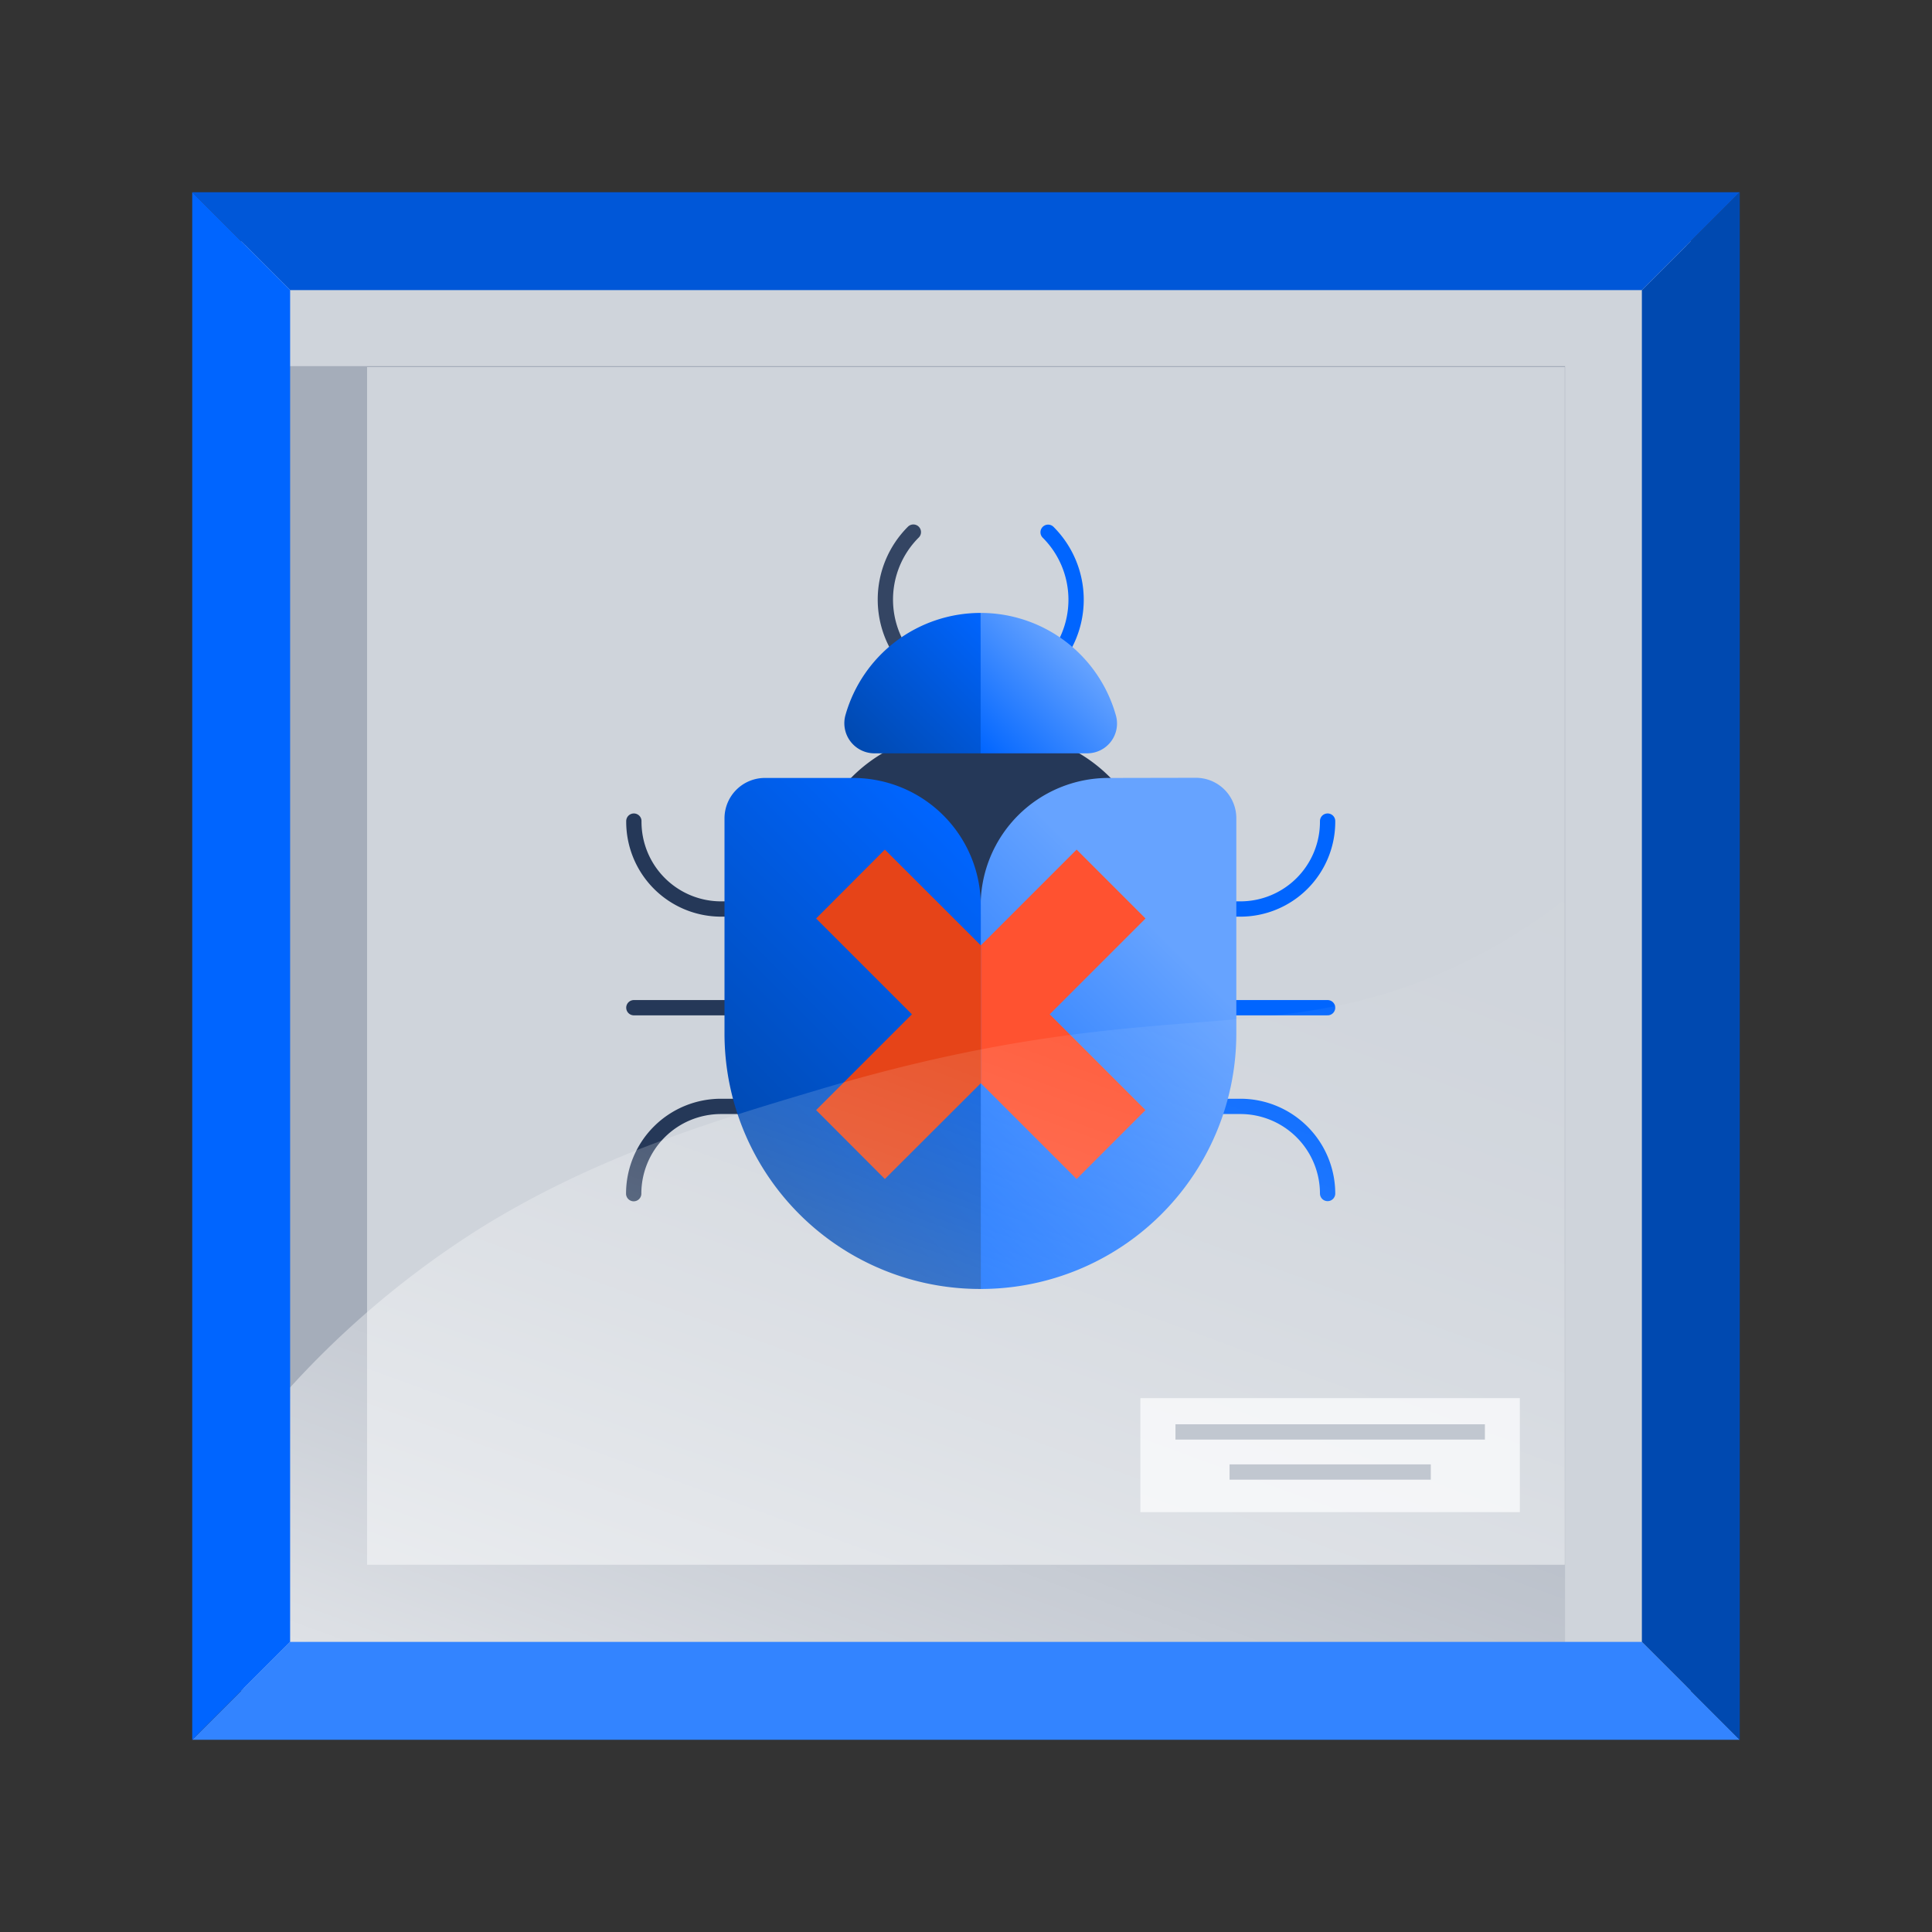 <svg xmlns="http://www.w3.org/2000/svg" xmlns:xlink="http://www.w3.org/1999/xlink" viewBox="0 0 120 120"><rect x="0" y="0" width="120" height="120" fill="#333333" stroke="none"/><defs><style>.cls-1{fill:url(#linear-gradient);}.cls-2{fill:url(#linear-gradient-2);}.cls-3{isolation:isolate;}.cls-4{fill:#a5adba;}.cls-19,.cls-5,.cls-8{fill:#cfd4db;}.cls-10,.cls-20,.cls-25,.cls-6,.cls-9{fill:none;}.cls-6{stroke:#344563;}.cls-10,.cls-6,.cls-9{stroke-linecap:round;}.cls-10,.cls-20,.cls-6,.cls-9{stroke-miterlimit:10;stroke-width:0.95px;}.cls-7{fill:#f0f2f5;}.cls-8{mix-blend-mode:multiply;}.cls-9{stroke:#0065ff;}.cls-10{stroke:#253858;}.cls-11{fill:#253858;}.cls-12{fill:url(#linear-gradient-3);}.cls-13{fill:url(#B300-B100);}.cls-14{clip-path:url(#clip-path);}.cls-15{fill:#ff5230;}.cls-16{clip-path:url(#clip-path-2);}.cls-17{fill:#e64418;}.cls-18{fill:url(#linear-gradient-6);}.cls-19{mix-blend-mode:darken;}.cls-20{stroke:#c1c7d0;}.cls-21{fill:#3384ff;}.cls-22{fill:#0049b0;}.cls-23{fill:#0057d8;}.cls-24{fill:#0065ff;}</style><linearGradient id="linear-gradient" x1="55.79" y1="74.93" x2="78.86" y2="51.86" gradientUnits="userSpaceOnUse"><stop offset="0" stop-color="#0065ff"/><stop offset="0.72" stop-color="#66a3ff"/></linearGradient><linearGradient id="linear-gradient-2" x1="46.09" y1="71.81" x2="62.93" y2="54.98" gradientUnits="userSpaceOnUse"><stop offset="0" stop-color="#0049b0"/><stop offset="1" stop-color="#0065ff"/></linearGradient><linearGradient id="linear-gradient-3" x1="54.14" y1="47.39" x2="62.19" y2="39.35" xlink:href="#linear-gradient-2"/><linearGradient id="B300-B100" x1="60.58" y1="46.45" x2="66.74" y2="40.29" gradientUnits="userSpaceOnUse"><stop offset="0" stop-color="#0065ff"/><stop offset="1" stop-color="#66a3ff"/></linearGradient><clipPath id="clip-path"><path id="_Clipping_Path_" data-name="&lt;Clipping Path&gt;" class="cls-1" d="M68.85,48.32a7.94,7.94,0,0,0-7.94,7.94V80.06h0A15.87,15.87,0,0,0,76.79,64.19V50.82a2.51,2.51,0,0,0-2.51-2.51Z"/></clipPath><clipPath id="clip-path-2"><path id="_Clipping_Path_2" data-name="&lt;Clipping Path&gt;" class="cls-2" d="M45,50.82V64.19A15.87,15.87,0,0,0,60.92,80.06h0V56.25A7.94,7.94,0,0,0,53,48.32H47.55A2.51,2.51,0,0,0,45,50.82Z"/></clipPath><linearGradient id="linear-gradient-6" x1="46.15" y1="-1802.7" x2="87.93" y2="-1687.91" gradientTransform="matrix(1, 0, 0, -1, 0, -1666.91)" gradientUnits="userSpaceOnUse"><stop offset="0" stop-color="#fff"/><stop offset="0.04" stop-color="#fff" stop-opacity="0.91"/><stop offset="0.16" stop-color="#fff" stop-opacity="0.67"/><stop offset="0.28" stop-color="#fff" stop-opacity="0.47"/><stop offset="0.4" stop-color="#fff" stop-opacity="0.3"/><stop offset="0.51" stop-color="#fff" stop-opacity="0.17"/><stop offset="0.61" stop-color="#fff" stop-opacity="0.08"/><stop offset="0.71" stop-color="#fff" stop-opacity="0.02"/><stop offset="0.8" stop-color="#fff" stop-opacity="0"/></linearGradient></defs><title>BB ES - Bug Tracking</title><g class="cls-3"><g id="Layer_2" data-name="Layer 2"><g id="Layer_1-2" data-name="Layer 1"><rect id="_Rectangle_" data-name="&lt;Rectangle&gt;" class="cls-4" x="14.98" y="14.98" width="90.04" height="90.04"/><rect class="cls-5" x="22.8" y="22.8" width="74.39" height="74.39"/><path class="cls-6" d="M60.92,43.16a5.92,5.92,0,0,1-4.19-10.11"/><rect class="cls-7" x="70.83" y="86.84" width="23.57" height="7.08"/><path class="cls-8" d="M72.65,69.44h5.68a.59.59,0,0,0,0-1.18H72.65V63.31h.26a6,6,0,0,0,6-6,.59.59,0,1,0-1.18,0,4.83,4.83,0,0,1-4.82,4.82h-.26v-5a2.51,2.51,0,0,0-2.51-2.51H64.83a9.59,9.59,0,0,0-2-1.53h.49a1.85,1.85,0,0,0,1.81-2.32,8.72,8.72,0,0,0-2.63-4.21,6.52,6.52,0,0,0-1.17-7.62.59.59,0,1,0-.84.84,5.33,5.33,0,0,1,1,6,8.71,8.71,0,0,0-9.63,0,5.33,5.33,0,0,1,1-6,.59.59,0,1,0-.84-.84A6.52,6.52,0,0,0,51,46.51a8.72,8.72,0,0,0-2.62,4.14A1.87,1.87,0,0,0,50.17,53h.5a9.59,9.59,0,0,0-2,1.53h-5.3l-.28,0H43l-.18,0-.1,0-.16,0-.1,0-.15.06-.09,0-.14.08L42,55l-.15.1-.06,0a2.52,2.52,0,0,0-.37.37h0a2.49,2.49,0,0,0-.55,1.56v5h-.26a4.83,4.83,0,0,1-4.82-4.82.59.59,0,0,0-1.18,0,6,6,0,0,0,6,6h.26v4.95H35.23a.59.59,0,1,0,0,1.18H40.9v1a15.9,15.9,0,0,0,.5,4h-.76a6,6,0,0,0-6,6,.59.59,0,0,0,1.18,0,4.83,4.83,0,0,1,4.82-4.82h1.1l-.08-.25a15.87,15.87,0,0,0,30.13.25h1.11a4.83,4.83,0,0,1,4.82,4.82.59.59,0,1,0,1.18,0,6,6,0,0,0-6-6h-.75a15.9,15.9,0,0,0,.49-3.94Z"/><path class="cls-9" d="M65.1,33.06a5.92,5.92,0,0,1-4.19,10.11"/><path class="cls-10" d="M60.65,56.46H44.78A5.42,5.42,0,0,1,39.37,51h0"/><path class="cls-9" d="M82.46,51h0A5.42,5.42,0,0,1,77,56.46H60.65"/><line class="cls-9" x1="60.65" y1="62.59" x2="82.46" y2="62.59"/><line class="cls-10" x1="39.37" y1="62.59" x2="60.65" y2="62.59"/><path class="cls-10" d="M60.65,68.72H44.78a5.42,5.42,0,0,0-5.42,5.42h0"/><path class="cls-9" d="M82.46,74.13h0A5.42,5.42,0,0,0,77,68.72H60.65"/><path class="cls-11" d="M59.67,45.46h2.5A9.55,9.55,0,0,1,71.72,55v5a0,0,0,0,1,0,0H50.12a0,0,0,0,1,0,0V55A9.55,9.55,0,0,1,59.67,45.46Z"/><path class="cls-12" d="M60.92,46.79H54.31a1.87,1.87,0,0,1-1.79-2.4,8.72,8.72,0,0,1,8.39-6.32h0Z"/><path class="cls-13" d="M60.91,38.07a8.72,8.72,0,0,1,8.41,6.4,1.85,1.85,0,0,1-1.81,2.32h-6.6Z"/><path id="_Clipping_Path_3" data-name="&lt;Clipping Path&gt;" class="cls-1" d="M68.85,48.32a7.94,7.94,0,0,0-7.94,7.94V80.06h0A15.87,15.87,0,0,0,76.79,64.19V50.82a2.51,2.51,0,0,0-2.51-2.51Z"/><g class="cls-14"><polygon id="_Clipping_Path_4" data-name="&lt;Clipping Path&gt;" class="cls-15" points="71.15 57.05 66.87 52.77 60.92 58.72 54.96 52.77 50.69 57.05 56.64 63 50.69 68.95 54.96 73.23 60.92 67.28 66.87 73.23 71.15 68.95 65.2 63 71.15 57.05"/></g><path id="_Clipping_Path_5" data-name="&lt;Clipping Path&gt;" class="cls-2" d="M45,50.82V64.19A15.87,15.87,0,0,0,60.92,80.06h0V56.25A7.94,7.94,0,0,0,53,48.32H47.55A2.51,2.51,0,0,0,45,50.82Z"/><g class="cls-16"><polygon id="_Clipping_Path_6" data-name="&lt;Clipping Path&gt;" class="cls-17" points="71.15 57.05 66.87 52.77 60.92 58.72 54.96 52.77 50.69 57.05 56.64 63 50.69 68.95 54.96 73.23 60.92 67.28 66.87 73.23 71.15 68.95 65.2 63 71.15 57.05"/></g><path class="cls-18" d="M89.44,60.47c-10.93,4.71-18.22,1.12-38.65,7.23C44.47,69.58,37.15,71.77,30,76.18A57,57,0,0,0,15.12,89.63V105h90V47.66C99.78,54.73,94.21,58.41,89.44,60.47Z"/><polygon class="cls-19" points="15.13 22.74 97.21 22.74 97.21 105.02 104.74 105.02 104.74 15.21 15.13 15.21 15.13 22.74"/><line class="cls-20" x1="73.01" y1="88.94" x2="92.23" y2="88.94"/><line class="cls-20" x1="76.37" y1="91.43" x2="88.87" y2="91.43"/><g id="_Group_" data-name="&lt;Group&gt;"><polygon class="cls-21" points="108.06 108.06 11.94 108.06 18.02 101.98 101.98 101.98 108.06 108.06"/><polygon class="cls-22" points="108.06 11.94 108.06 108.06 101.98 101.98 101.98 18.02 108.06 11.94"/><polygon class="cls-23" points="108.06 11.94 101.98 18.02 18.02 18.02 11.94 11.94 108.06 11.94"/><polygon class="cls-24" points="18.02 18.02 18.02 101.98 11.94 108.06 11.94 11.94 18.02 18.02"/></g><rect class="cls-25" width="120" height="120"/></g></g></g></svg>